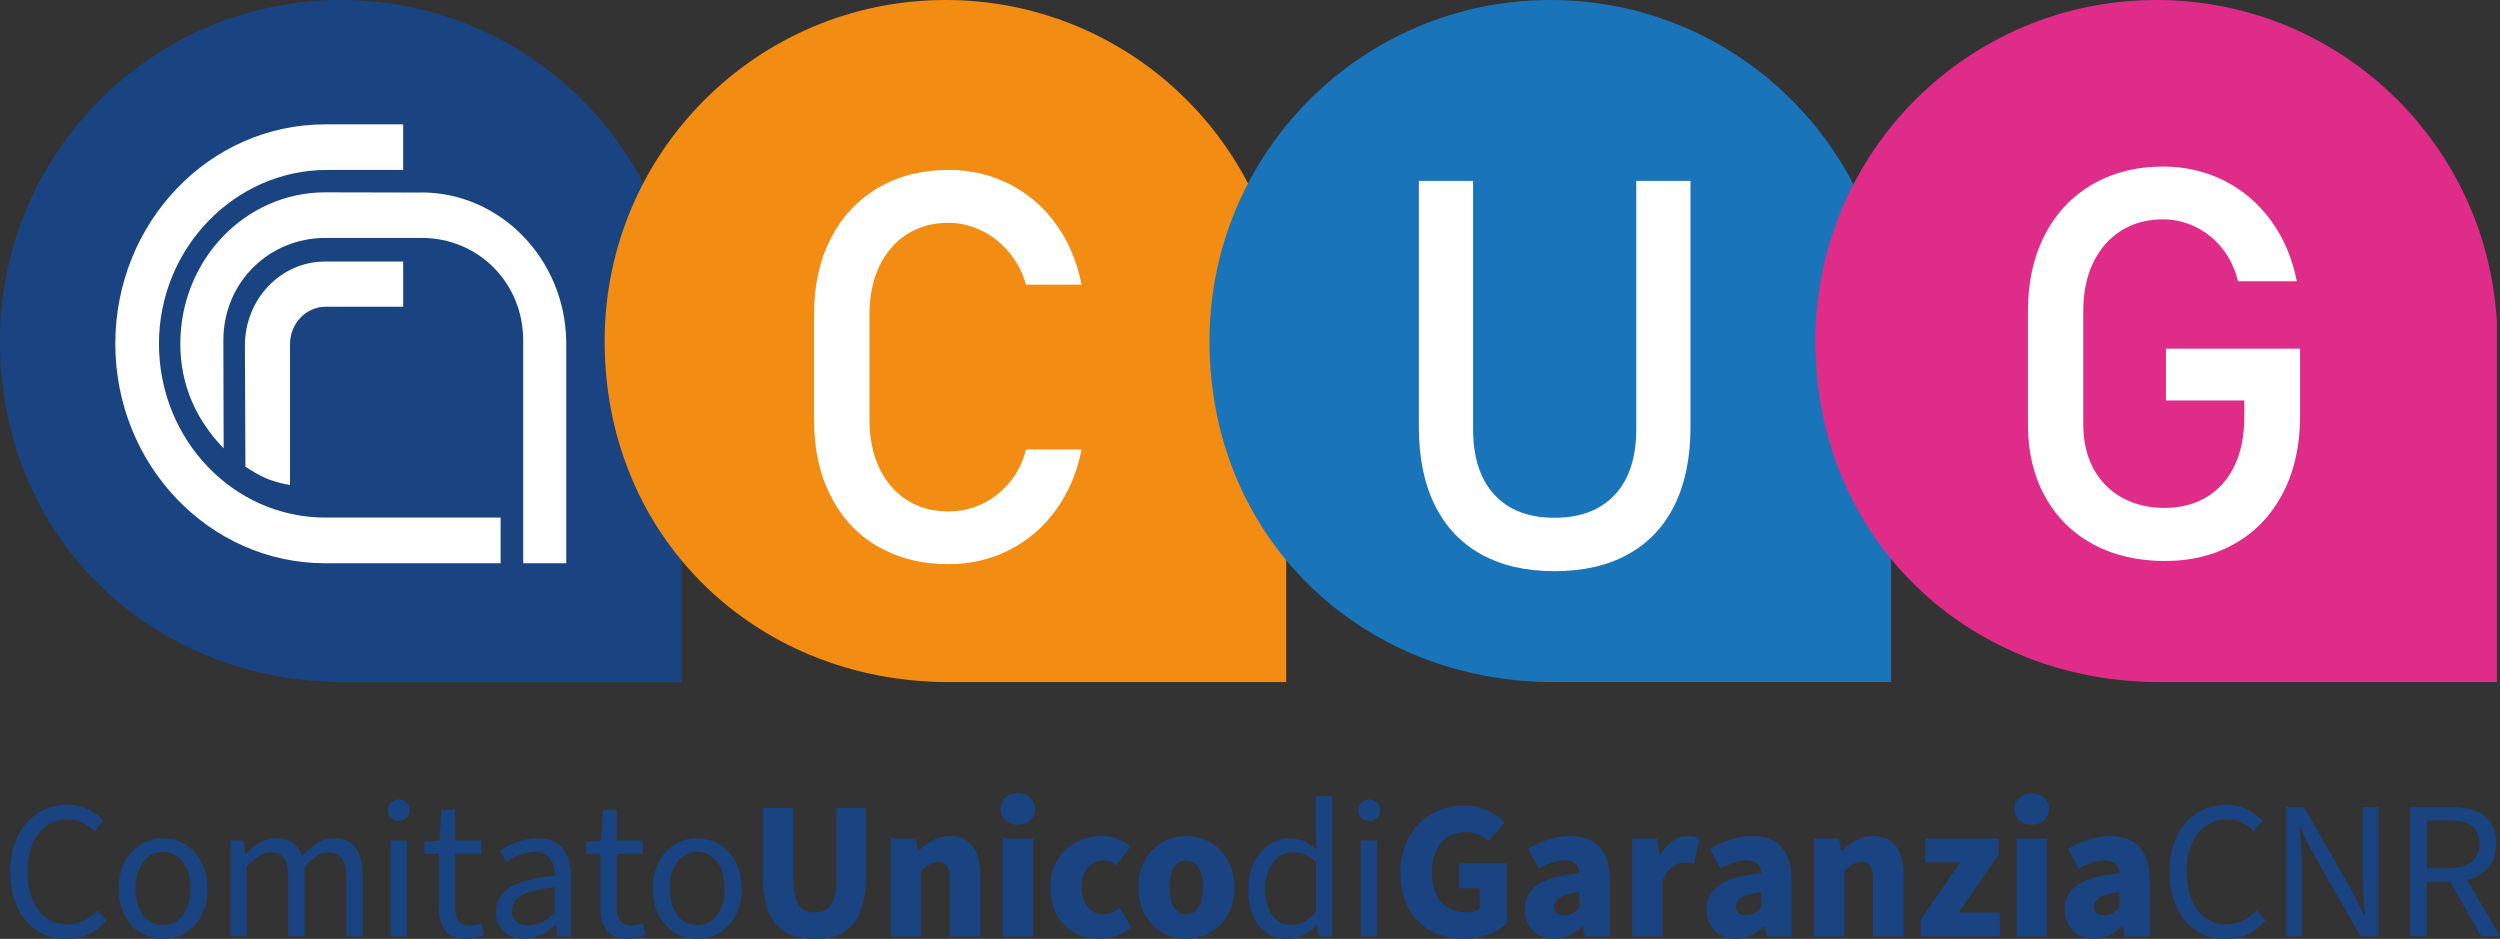 <?xml version="1.0" encoding="UTF-8"?><svg id="Livello_2" xmlns="http://www.w3.org/2000/svg" viewBox="0 0 243.45 91.43"><rect x="0" y="0" width="243.45" height="91.43" fill="#333333" stroke="none"/><defs><style>.cls-1{fill:#fff;}.cls-2{fill:#194481;}.cls-3{fill:#de2c88;}.cls-4{fill:#f28c13;}.cls-5{fill:#1974b9;}</style></defs><g id="Livello_1-2"><path class="cls-2" d="m66.31,30.59C64.97,13.48,50.67,0,33.21,0,14.87,0,0,14.87,0,33.21s13.45,31.73,30.54,33.09c.88.07,1.77.12,2.67.12h33.16V31.35c-.01-.26-.04-.51-.06-.76Z"/><path class="cls-4" d="m125.18,30.59C123.85,13.48,109.55,0,92.09,0c-18.34,0-33.21,14.87-33.21,33.21s13.45,31.73,30.54,33.09c.88.07,1.77.12,2.67.12h33.16V31.35c-.01-.26-.04-.51-.06-.76Z"/><path class="cls-5" d="m184.09,30.59c-1.34-17.12-15.64-30.59-33.1-30.59-18.34,0-33.21,14.87-33.21,33.21s13.45,31.73,30.54,33.09c.88.07,1.77.12,2.67.12h33.16V31.35c-.01-.26-.04-.51-.06-.76Z"/><path class="cls-3" d="m243.09,30.59c-1.34-17.12-15.64-30.59-33.1-30.59-18.34,0-33.21,14.87-33.21,33.21s13.45,31.73,30.54,33.09c.88.07,1.77.12,2.67.12h33.16V31.35c-.01-.26-.04-.51-.06-.76Z"/><path class="cls-1" d="m31.67,54.85c-11.28,0-20.44-9.57-20.44-21.38S20.38,12.11,31.66,12.11h7.6v4.44h-7.43c-8.94,0-16.35,7.59-16.35,16.93s7.26,16.92,16.19,16.92h17.08v4.45h-17.08Z"/><path class="cls-1" d="m39.27,29.87h-7.55c-1.92,0-3.48,1.63-3.48,3.65v13.71c-2.01-.34-3.05-.94-4.34-1.79l-.05-11.8c0-4.51,3.49-8.17,7.8-8.17h7.61v4.4Z"/><path class="cls-1" d="m41.02,18.74c7.7,0,13.98,6.46,14.12,14.48v21.63h-4.19v-21.68c0-5.69-4.43-10-9.87-10h-9.4c-5.44,0-9.93,4.28-9.93,9.98l.03,10.51c-2.6-2.68-4.22-6.07-4.22-10.18,0-8.15,6.32-14.75,14.11-14.75l9.35.02Z"/><path class="cls-1" d="m85.49,53.23c-1.98-1.16-3.51-2.79-4.59-4.92-1.09-2.12-1.63-4.58-1.63-7.38v-10.32c0-2.79.54-5.25,1.63-7.38s2.62-3.76,4.59-4.93c1.98-1.16,4.27-1.75,6.87-1.75,2.16,0,4.14.46,5.95,1.38,1.81.92,3.33,2.23,4.54,3.92,1.22,1.69,2.04,3.65,2.47,5.87h-5.41c-.33-1.17-.88-2.22-1.64-3.14s-1.67-1.63-2.7-2.13c-1.04-.5-2.1-.75-3.21-.75-1.54,0-2.88.37-4.04,1.11-1.16.74-2.05,1.78-2.69,3.12-.64,1.34-.96,2.89-.96,4.67v10.32c0,1.76.32,3.31.96,4.66.64,1.35,1.54,2.38,2.69,3.12,1.16.73,2.5,1.1,4.04,1.1,1.12,0,2.2-.23,3.22-.7s1.92-1.16,2.69-2.07,1.32-2,1.64-3.26h5.41c-.43,2.23-1.26,4.18-2.48,5.87-1.22,1.69-2.74,3-4.55,3.92-1.81.92-3.79,1.38-5.93,1.38-2.6,0-4.89-.58-6.87-1.73Z"/><path class="cls-1" d="m144.24,53.98c-1.98-1.1-3.48-2.69-4.52-4.79-1.03-2.1-1.55-4.62-1.55-7.57v-24.01h5.28v24.19c0,2.74.69,4.87,2.07,6.37,1.38,1.5,3.33,2.25,5.85,2.25s4.5-.75,5.89-2.25c1.39-1.5,2.08-3.62,2.08-6.37v-24.19h5.28v24.01c0,2.95-.52,5.47-1.55,7.57-1.04,2.1-2.54,3.69-4.53,4.79-1.98,1.1-4.37,1.64-7.17,1.64s-5.15-.55-7.13-1.64Z"/><path class="cls-1" d="m223.98,33.98v6.57c0,2.79-.54,5.26-1.63,7.39-1.09,2.13-2.63,3.78-4.62,4.94-1.99,1.16-4.3,1.75-6.92,1.75s-4.99-.55-7-1.64-3.57-2.64-4.67-4.65c-1.1-2-1.66-4.32-1.66-6.96v-11.1c0-2.79.54-5.25,1.63-7.38s2.63-3.76,4.62-4.93c1.99-1.16,4.3-1.75,6.92-1.75,2.16,0,4.14.46,5.96,1.38,1.82.92,3.34,2.23,4.57,3.92,1.22,1.69,2.05,3.65,2.48,5.87h-5.72c-.31-1.26-.84-2.34-1.58-3.25-.74-.91-1.61-1.6-2.61-2.07-1-.47-2.04-.71-3.11-.71-1.55,0-2.92.37-4.09,1.11-1.17.74-2.08,1.78-2.72,3.12-.64,1.34-.96,2.89-.96,4.67v11.1c0,1.62.33,3.04.98,4.26.66,1.22,1.58,2.16,2.78,2.83s2.58,1.01,4.15,1.01,2.92-.35,4.09-1.05c1.17-.7,2.08-1.71,2.72-3.04.64-1.33.96-2.91.96-4.74v-1.63h-7.63v-5.05h13.04Z"/><path class="cls-2" d="m1,84.9c0-4.05,2.38-6.53,5.59-6.53,1.54,0,2.73.73,3.48,1.56l-.88,1c-.67-.69-1.5-1.13-2.57-1.13-2.36,0-3.94,1.94-3.94,5.07s1.5,5.15,3.88,5.15c1.21,0,2.11-.48,2.92-1.36l.88.96c-1.02,1.17-2.25,1.83-3.86,1.83-3.15,0-5.49-2.42-5.49-6.53Z"/><path class="cls-2" d="m11.55,86.55c0-3.13,2.04-4.92,4.32-4.92s4.34,1.79,4.34,4.92-2.06,4.88-4.34,4.88-4.32-1.79-4.32-4.88Zm7.01,0c0-2.15-1.08-3.59-2.69-3.59s-2.67,1.44-2.67,3.59,1.08,3.55,2.67,3.55,2.69-1.42,2.69-3.55Z"/><path class="cls-2" d="m22.42,81.86h1.31l.13,1.34h.06c.83-.88,1.79-1.58,2.9-1.58,1.44,0,2.21.67,2.59,1.77.96-1.04,1.94-1.77,3.07-1.77,1.92,0,2.84,1.27,2.84,3.65v5.92h-1.59v-5.71c0-1.75-.56-2.48-1.73-2.48-.73,0-1.48.46-2.34,1.42v6.76h-1.59v-5.71c0-1.75-.54-2.48-1.73-2.48-.69,0-1.46.46-2.32,1.42v6.76h-1.59v-9.34Z"/><path class="cls-2" d="m37.77,78.9c0-.62.44-1.04,1.06-1.04s1.06.42,1.06,1.04-.44,1.04-1.06,1.04-1.06-.4-1.06-1.04Zm.25,2.96h1.59v9.34h-1.59v-9.34Z"/><path class="cls-2" d="m42.72,88.3v-5.15h-1.38v-1.19l1.46-.1.19-3h1.33v3h2.54v1.29h-2.54v5.19c0,1.13.38,1.79,1.44,1.79.35,0,.69-.06,1.08-.23l.33,1.13c-.5.23-1.13.4-1.77.4-2,0-2.67-1.27-2.67-3.13Z"/><path class="cls-2" d="m48.3,88.78c0-2.07,1.73-3.07,5.72-3.52-.02-1.17-.4-2.3-1.92-2.3-1.08,0-2.06.48-2.79.96l-.62-1.08c.86-.58,2.17-1.21,3.67-1.21,2.27,0,3.25,1.52,3.25,3.82v5.74h-1.31l-.15-1.11h-.06c-.88.75-1.9,1.34-3.07,1.34-1.56,0-2.73-.96-2.73-2.65Zm5.72.15v-2.54c-3.15.37-4.17,1.08-4.17,2.29,0,1.04.71,1.44,1.61,1.44s1.65-.4,2.55-1.19Z"/><path class="cls-2" d="m58.46,88.3v-5.15h-1.38v-1.19l1.46-.1.19-3h1.33v3h2.54v1.29h-2.54v5.19c0,1.13.38,1.79,1.44,1.79.35,0,.69-.06,1.08-.23l.33,1.13c-.5.23-1.13.4-1.77.4-2,0-2.67-1.27-2.67-3.13Z"/><path class="cls-2" d="m63.57,86.55c0-3.13,2.04-4.92,4.32-4.92s4.34,1.79,4.34,4.92-2.06,4.88-4.34,4.88-4.32-1.79-4.32-4.88Zm7.01,0c0-2.15-1.08-3.59-2.69-3.59s-2.67,1.44-2.67,3.59,1.08,3.55,2.67,3.55,2.69-1.42,2.69-3.55Z"/><path class="cls-2" d="m74.29,85.32v-6.63h2.98v6.96c0,2.38.71,3.21,2.07,3.21s2.13-.83,2.13-3.21v-6.96h2.86v6.63c0,4.23-1.67,6.11-5,6.11s-5.05-1.88-5.05-6.11Z"/><path class="cls-2" d="m86.75,81.65h2.42l.21,1.19h.08c.79-.77,1.75-1.42,3.05-1.42,2.07,0,2.96,1.48,2.96,3.86v5.92h-2.98v-5.53c0-1.33-.35-1.73-1.11-1.73-.67,0-1.08.33-1.67.86v6.4h-2.96v-9.55Z"/><path class="cls-2" d="m97.45,78.77c0-.92.69-1.52,1.67-1.52s1.67.6,1.67,1.52-.69,1.54-1.67,1.54-1.67-.6-1.67-1.54Zm.19,2.88h2.96v9.55h-2.96v-9.55Z"/><path class="cls-2" d="m102.28,86.41c0-3.17,2.36-5,5.01-5,1.17,0,2.07.4,2.79,1.02l-1.38,1.83c-.44-.33-.81-.46-1.23-.46-1.33,0-2.15,1.04-2.15,2.61s.88,2.61,2.06,2.61c.63,0,1.17-.23,1.65-.6l1.15,1.86c-.92.85-2.13,1.13-3.15,1.13-2.69,0-4.74-1.84-4.74-5.01Z"/><path class="cls-2" d="m110.85,86.41c0-3.17,2.25-5,4.67-5s4.69,1.83,4.69,5-2.25,5.01-4.69,5.01-4.67-1.84-4.67-5.01Zm6.3,0c0-1.58-.52-2.61-1.63-2.61s-1.63,1.04-1.63,2.61.52,2.61,1.63,2.61,1.63-1.02,1.63-2.61Z"/><path class="cls-2" d="m121.56,86.55c0-3.04,1.92-4.92,4.05-4.92,1.08,0,1.79.4,2.61,1.08l-.08-1.59v-3.59h1.59v13.68h-1.31l-.13-1.09h-.06c-.73.71-1.73,1.33-2.82,1.33-2.34,0-3.86-1.77-3.86-4.88Zm6.59,2.27v-4.88c-.79-.71-1.5-.96-2.27-.96-1.48,0-2.67,1.42-2.67,3.55s.92,3.55,2.56,3.55c.86,0,1.61-.42,2.38-1.27Z"/><path class="cls-2" d="m132.27,78.9c0-.62.44-1.04,1.06-1.04s1.06.42,1.06,1.04-.44,1.04-1.06,1.04-1.06-.4-1.06-1.04Zm.25,2.96h1.59v9.34h-1.59v-9.34Z"/><path class="cls-2" d="m136.38,85.03c0-4.17,2.8-6.57,6.15-6.57,1.83,0,3.13.73,4,1.63l-1.58,1.81c-.62-.56-1.27-.87-2.32-.87-1.84,0-3.19,1.46-3.19,3.88s1.13,3.94,3.46,3.94c.44,0,.92-.12,1.19-.33v-2.02h-2v-2.44h4.65v5.84c-.86.85-2.4,1.52-4.17,1.52-3.46,0-6.19-2.17-6.19-6.4Z"/><path class="cls-2" d="m148.49,88.53c0-2.02,1.56-3.11,5.32-3.5-.08-.79-.48-1.25-1.46-1.25-.77,0-1.54.27-2.5.81l-1.04-1.92c1.25-.77,2.61-1.25,4.11-1.25,2.46,0,3.84,1.36,3.84,4.36v5.42h-2.42l-.21-.96h-.08c-.79.71-1.65,1.19-2.73,1.19-1.75,0-2.84-1.31-2.84-2.9Zm5.32-.15v-1.52c-1.9.25-2.48.77-2.48,1.44,0,.56.37.83,1.02.83.59,0,1-.29,1.46-.75Z"/><path class="cls-2" d="m158.95,81.65h2.42l.21,1.65h.08c.69-1.29,1.75-1.88,2.71-1.88.56,0,.88.06,1.15.19l-.56,2.52c-.35-.08-.56-.12-.98-.12-.71,0-1.58.46-2.07,1.73v5.46h-2.96v-9.55Z"/><path class="cls-2" d="m166.2,88.53c0-2.02,1.56-3.11,5.32-3.5-.08-.79-.48-1.25-1.46-1.25-.77,0-1.54.27-2.5.81l-1.04-1.92c1.25-.77,2.61-1.25,4.11-1.25,2.46,0,3.84,1.36,3.84,4.36v5.42h-2.42l-.21-.96h-.08c-.79.71-1.65,1.19-2.73,1.19-1.75,0-2.84-1.31-2.84-2.9Zm5.32-.15v-1.52c-1.9.25-2.48.77-2.48,1.44,0,.56.37.83,1.02.83.59,0,1-.29,1.46-.75Z"/><path class="cls-2" d="m176.66,81.65h2.42l.21,1.19h.08c.79-.77,1.75-1.42,3.05-1.42,2.07,0,2.96,1.48,2.96,3.86v5.92h-2.98v-5.53c0-1.33-.35-1.73-1.11-1.73-.67,0-1.08.33-1.67.86v6.4h-2.96v-9.55Z"/><path class="cls-2" d="m187.01,89.6l3.9-5.63h-3.44v-2.32h7.15v1.59l-3.9,5.63h4.02v2.32h-7.72v-1.59Z"/><path class="cls-2" d="m196.18,78.77c0-.92.69-1.52,1.67-1.52s1.67.6,1.67,1.52-.69,1.54-1.67,1.54-1.67-.6-1.67-1.54Zm.19,2.88h2.96v9.55h-2.96v-9.55Z"/><path class="cls-2" d="m201.07,88.53c0-2.02,1.56-3.11,5.32-3.5-.08-.79-.48-1.25-1.46-1.25-.77,0-1.54.27-2.5.81l-1.04-1.92c1.25-.77,2.61-1.25,4.11-1.25,2.46,0,3.84,1.36,3.84,4.36v5.42h-2.42l-.21-.96h-.08c-.79.71-1.65,1.19-2.73,1.19-1.75,0-2.84-1.31-2.84-2.9Zm5.32-.15v-1.52c-1.9.25-2.48.77-2.48,1.44,0,.56.37.83,1.02.83.59,0,1-.29,1.46-.75Z"/><path class="cls-2" d="m211.26,84.9c0-4.05,2.38-6.53,5.59-6.53,1.54,0,2.73.73,3.48,1.56l-.88,1c-.67-.69-1.5-1.13-2.57-1.13-2.36,0-3.94,1.94-3.94,5.07s1.5,5.15,3.88,5.15c1.21,0,2.11-.48,2.92-1.36l.88.96c-1.02,1.17-2.25,1.83-3.86,1.83-3.15,0-5.49-2.42-5.49-6.53Z"/><path class="cls-2" d="m222.63,78.59h1.73l4.5,7.86c.48.85.92,1.79,1.36,2.71h.08c-.1-1.31-.21-2.69-.21-4v-6.57h1.52v12.6h-1.73l-4.5-7.86c-.48-.85-.94-1.79-1.36-2.71h-.08c.1,1.27.21,2.63.21,3.94v6.63h-1.52v-12.6Z"/><path class="cls-2" d="m234.71,78.59h3.94c2.57,0,4.42.92,4.42,3.55,0,1.96-1.11,3.11-2.82,3.55l3.21,5.49h-1.83l-3.04-5.32h-2.27v5.32h-1.61v-12.6Zm3.71,5.97c1.96,0,3.04-.81,3.04-2.42s-1.08-2.25-3.04-2.25h-2.09v4.67h2.09Z"/></g></svg>